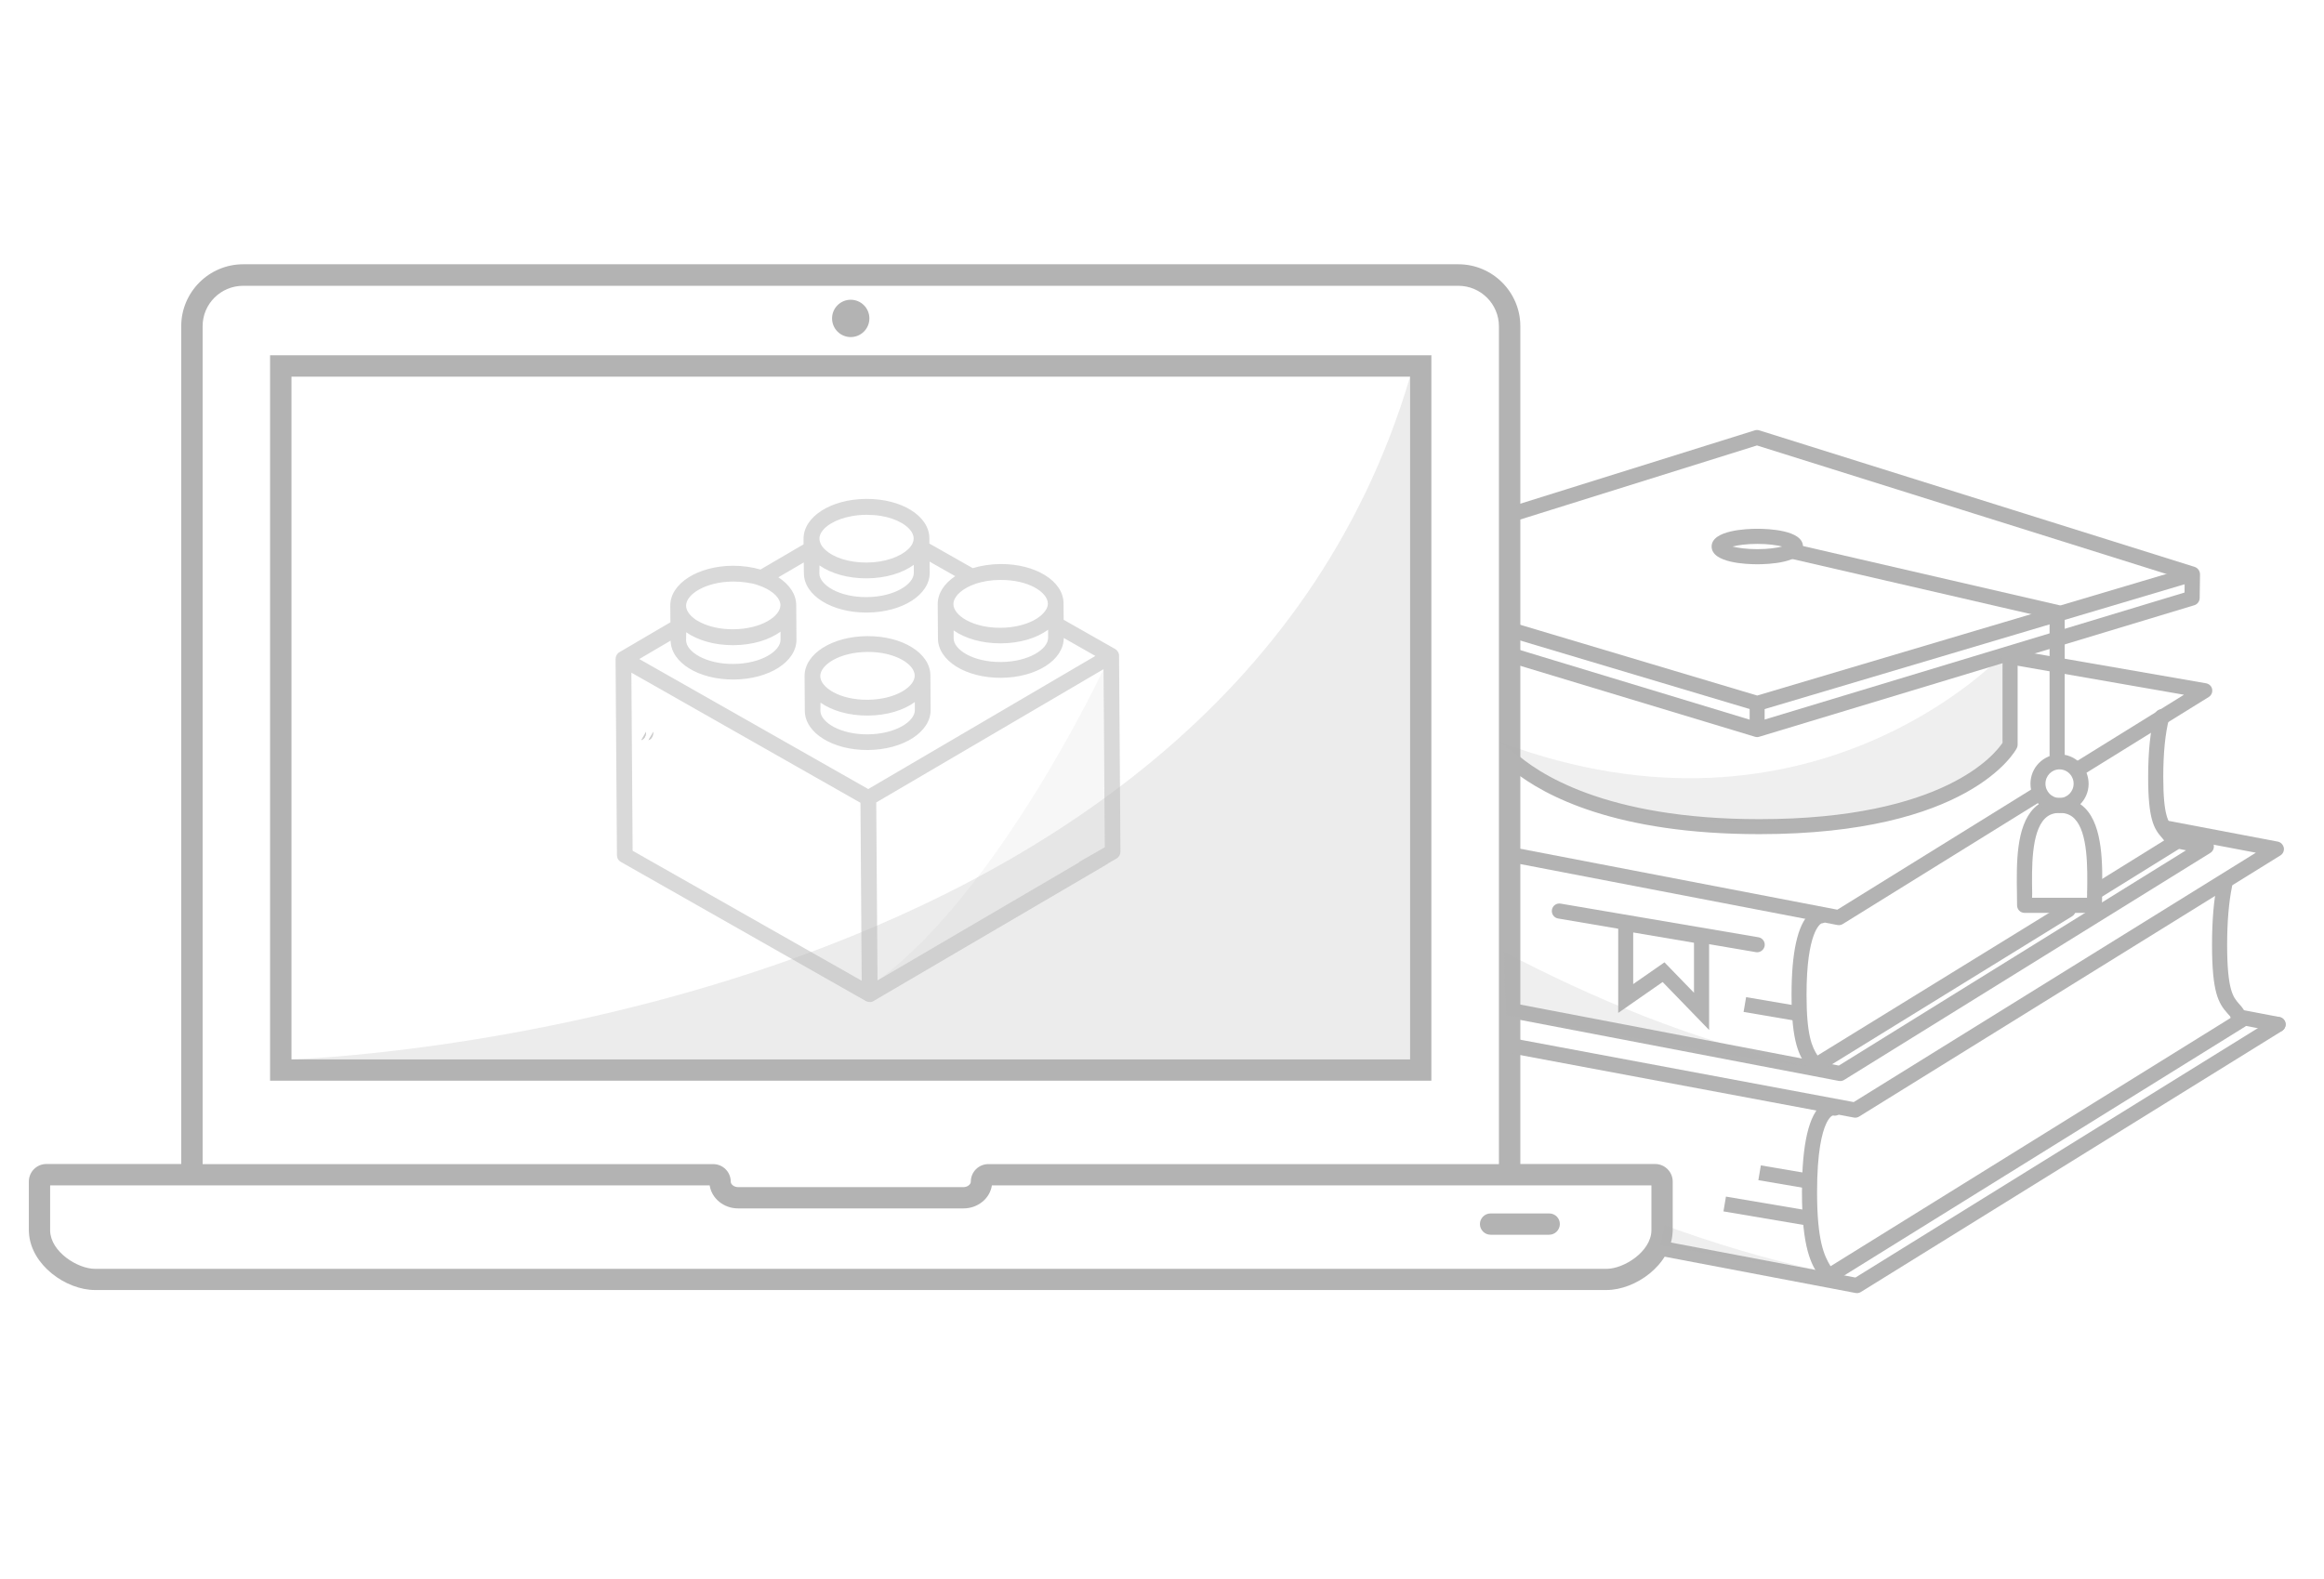 <?xml version="1.0" encoding="utf-8"?>
<!-- Generator: Adobe Illustrator 24.0.1, SVG Export Plug-In . SVG Version: 6.00 Build 0)  -->
<svg version="1.1" id="Capa_1" xmlns="http://www.w3.org/2000/svg" xmlns:xlink="http://www.w3.org/1999/xlink" x="0px" y="0px"
	 viewBox="0 0 2030 1379.9" style="enable-background:new 0 0 2030 1379.9;" xml:space="preserve">
<style type="text/css">
	.st0{opacity:0.25;}
	.st1{fill:#B3B3B3;}
	.st2{opacity:0.2;fill:#B3B3B3;}
	.st3{opacity:0.5;}
</style>
<g>
	<g>
		<g>
			<g class="st0">
				<path class="st1" d="M564.4,639.3c-1.4,2.5-2.8,5-4.3,7.4C562.9,645.9,564.5,642.8,564.4,639.3z"/>
			</g>
			<g class="st0">
				<g>
					<path class="st1" d="M564.4,639.3c-1.4,2.5-2.8,5-4.3,7.4C562.9,645.9,564.5,642.8,564.4,639.3z"/>
				</g>
			</g>
			<g class="st0">
				<path class="st1" d="M564.4,639.3c-1.4,2.5-2.8,5-4.3,7.4C562.9,645.9,564.5,642.8,564.4,639.3z"/>
			</g>
			<g class="st0">
				<g>
					<path class="st1" d="M564.4,639.3c-1.4,2.5-2.8,5-4.3,7.4C562.9,645.9,564.5,642.8,564.4,639.3z"/>
				</g>
			</g>
		</g>
		<g>
			<g class="st0">
				<path class="st1" d="M570.7,639.3c-1.4,2.5-2.8,5-4.3,7.4C569.2,645.9,570.8,642.8,570.7,639.3z"/>
			</g>
			<g class="st0">
				<g>
					<path class="st1" d="M570.7,639.3c-1.4,2.5-2.8,5-4.3,7.4C569.2,645.9,570.8,642.8,570.7,639.3z"/>
				</g>
			</g>
			<g class="st0">
				<path class="st1" d="M570.7,639.3c-1.4,2.5-2.8,5-4.3,7.4C569.2,645.9,570.8,642.8,570.7,639.3z"/>
			</g>
			<g class="st0">
				<g>
					<path class="st1" d="M570.7,639.3c-1.4,2.5-2.8,5-4.3,7.4C569.2,645.9,570.8,642.8,570.7,639.3z"/>
				</g>
			</g>
		</g>
		<g>
			<g>
				<path class="st1" d="M1250.3,310.4H235.9v633.8h1014.4V310.4z M254.6,925.6V329.1h977.1v596.5H254.6z"/>
			</g>
			<g>
				<path class="st1" d="M743.1,294.5c9,0,16.3-7.3,16.3-16.3c0-9-7.3-16.3-16.3-16.3s-16.3,7.3-16.3,16.3
					C726.8,287.2,734.1,294.5,743.1,294.5z"/>
			</g>
			<g>
				<path class="st1" d="M1353.3,1060.2H1302c-5.1,0-9.3,4.2-9.3,9.3c0,5.1,4.2,9.3,9.3,9.3h51.2c5.1,0,9.3-4.2,9.3-9.3
					C1362.6,1064.4,1358.4,1060.2,1353.3,1060.2z"/>
			</g>
			<g>
				<path class="st1" d="M1445.8,1017H1328v-732c0-29.8-24.3-54.1-54.1-54.1H212.4c-29.8,0-54.1,24.3-54.1,54.1v732H40.5
					c-8.5,0-15.3,6.9-15.3,15.3v42.9c0,0.7,0,1.3,0.1,1.9c1.6,28.1,32.3,50,57.7,50h1320.2c25.4,0,56.2-21.9,57.8-50.2
					c0-0.4,0.1-1,0.1-1.7v-42.9C1461.1,1023.9,1454.2,1017,1445.8,1017z M1403.3,1108.6H83c-15.2,0-38.8-14.9-39.2-33.3l0-1.1v-38.5
					h576.1c1.7,11.3,12.2,20.1,24.8,20.1h196.9c12.6,0,23.1-8.7,24.8-20.1h576.1v38.5l0,1.1
					C1442,1093.7,1418.4,1108.6,1403.3,1108.6z M212.4,249.7h1061.4c19.6,0,35.5,15.9,35.5,35.4v732h-446c-8.5,0-15.3,6.9-15.3,15.3
					c0,2.5-3,4.8-6.4,4.8H644.7c-3.4,0-6.4-2.3-6.4-4.8c0-8.5-6.9-15.3-15.3-15.3h-446v-732C176.9,265.5,192.9,249.7,212.4,249.7z"
					/>
			</g>
		</g>
		<g class="st0">
			<path class="st1" d="M254.6,925.6c0,0,808.1-23.8,977.1-596.5c0,382.1,0,596.5,0,596.5H254.6z"/>
		</g>
	</g>
	<g>
		<g>
			<path class="st1" d="M1955.1,893.4c-2.3,0-4.5-1.2-5.7-3.3c-1-1.8-2.3-3.2-3.7-4.7c-7.9-8.8-13.5-18.3-13.5-59.8
				c0-21.3,1.5-39.4,4.6-53.9c0.7-3.6,4.3-5.8,7.8-5.1c3.6,0.7,5.8,4.2,5.1,7.8c-2.8,13.6-4.3,30.8-4.3,51.2
				c0,39.7,5.4,45.7,10.1,51.1c1.7,1.8,3.5,3.9,5.2,6.9c1.8,3.1,0.8,7.2-2.4,9C1957.4,893.2,1956.3,893.4,1955.1,893.4z"/>
		</g>
		<g>
			<path class="st1" d="M1995.4,891.6c-1.9-3.1-6-4-9-2.1l-365.7,226.7l-169.6-32.2c-1.1,4.3-2.6,8.5-4.3,12.6l174,33.1
				c0.4,0.1,0.8,0.1,1.2,0.1c1.2,0,2.4-0.3,3.5-1l367.9-228.1C1996.4,898.7,1997.4,894.7,1995.4,891.6z"/>
		</g>
		<g>
			<path class="st1" d="M1989.9,901.6c-0.4,0-0.8,0-1.2-0.1l-35-6.7c-3.6-0.7-5.9-4.1-5.2-7.7c0.7-3.6,4.1-5.9,7.7-5.2l35,6.7
				c3.6,0.7,5.9,4.1,5.2,7.7C1995.7,899.4,1992.9,901.6,1989.9,901.6z"/>
		</g>
		<g>
			<path class="st1" d="M1989.5,735.3l-96.3-18.3l-2.4,12.9l79.7,15.1l-351.3,217.9l-299.8-56.1c0,0.8,0.1,1.5,0.1,2.3
				c0,3.7-0.2,7.4-0.3,11.1l300.1,56.2c0.4,0.1,0.8,0.1,1.2,0.1c1.2,0,2.4-0.3,3.5-1l367.9-228.1c2.3-1.4,3.5-4.1,3-6.8
				C1994.2,737.8,1992.2,735.8,1989.5,735.3z"/>
		</g>
		<g>
			<path class="st1" d="M1596.8,1122c-0.5,0-1.1-0.1-1.6-0.2c-1.7-0.4-3.2-1.5-4.1-3.1c-0.7-1.2-1.4-2.3-2.1-3.5
				c-6.7-10.7-15-24-15-73.6c0-42.3,6.1-68.2,18-77c6.1-4.4,11.5-3.1,12.5-2.7c3.5,1.1,5.4,4.8,4.3,8.3c-1,3.3-4.3,5.2-7.7,4.4
				c-0.9,0.1-3.3,1.5-6,7.3c-3.6,7.8-7.9,24.5-7.9,59.7c0,42.8,6.3,55.7,11.8,64.7l355.2-220.5c3.1-1.9,7.1-1,9.1,2.1
				c1.9,3.1,1,7.1-2.1,9l-360.8,224C1599.2,1121.6,1598,1122,1596.8,1122z"/>
		</g>
		<g>
			<g>
				<path class="st1" d="M1897.1,739.1c-2.3,0-4.5-1.2-5.7-3.3c-0.9-1.5-1.9-2.6-3.1-4c-7-7.9-11.9-16.4-11.9-52.9
					c0-22.1,1.9-40.4,5.6-54.4c0.9-3.5,4.5-5.6,8-4.7c3.5,0.9,5.6,4.5,4.7,8c-3.4,12.9-5.1,30.1-5.1,51.1c0,34.4,4.6,39.6,8.7,44.2
					c1.4,1.6,3.1,3.5,4.6,6.1c1.8,3.1,0.8,7.2-2.4,9C1899.3,738.8,1898.2,739.1,1897.1,739.1z"/>
			</g>
			<g id="blue_3_">
				<g>
					<g>
						<path class="st1" d="M1928.5,733.2l-30.4-5.9c-3.6-0.7-7,1.6-7.7,5.2c-0.7,3.6,1.6,7,5.2,7.7l13.9,2.7L1606.2,931L1318,875.8
							c-0.9,4.3-1.7,8.6-2.7,12.9l290.9,55.7c0.4,0.1,0.8,0.1,1.2,0.1c1.2,0,2.4-0.3,3.5-1l319.8-198.3c2.3-1.4,3.5-4.1,3-6.8
							C1933.2,735.8,1931.2,733.7,1928.5,733.2z"/>
					</g>
				</g>
				<g>
					<g>
						<path class="st1" d="M1816,678.1c-2.2,0-4.3-1.1-5.6-3.1c-1.9-3.1-1-7.1,2.1-9l95.2-59L1754,580.2c-3.6-0.6-6-4-5.3-7.6
							c0.6-3.6,4-6,7.6-5.3L1927,597c2.7,0.5,4.8,2.5,5.3,5.2c0.5,2.7-0.7,5.4-3,6.8l-109.9,68.1
							C1818.4,677.8,1817.2,678.1,1816,678.1z"/>
					</g>
					<g>
						<path class="st1" d="M1786.5,689.9c-1.9-3.1-6-4-9-2.1l-172.6,107l-280.3-53.9c0.4,4.5,0.8,9.1,1.1,13.6l279.3,53.7
							c0.4,0.1,0.8,0.1,1.2,0.1c1.2,0,2.4-0.3,3.5-1l174.8-108.4C1787.4,697,1788.4,693,1786.5,689.9z"/>
					</g>
				</g>
			</g>
			<g>
				<path class="st1" d="M1830.1,786c-2.2,0-4.3-1.1-5.6-3.1c-1.9-3.1-1-7.1,2.1-9l69.1-42.9c3.1-1.9,7.1-1,9.1,2.1
					c1.9,3.1,1,7.1-2.1,9l-69.1,42.9C1832.5,785.6,1831.3,786,1830.1,786z"/>
			</g>
			<g>
				<path class="st1" d="M1585.6,937.8c-0.5,0-1.1-0.1-1.6-0.2c-1.7-0.4-3.2-1.5-4.1-3.1c-0.7-1.2-1.5-2.3-2.2-3.5
					c-5.7-8.7-12.8-19.4-12.8-61.8c0-37.2,5.3-61,15.7-70.9c4.8-4.5,9.1-4.7,10.3-4.6c3.6,0.2,6.4,3.3,6.2,6.9
					c-0.2,3.3-2.8,6-6.1,6.2c-1.1,0.5-13,7.7-13,62.4c0,35.8,4.9,45.7,9.6,53l215.6-132.8c3.1-1.9,7.1-0.9,9,2.1
					c1.9,3.1,0.9,7.1-2.1,9L1589,936.8C1588,937.4,1586.8,937.8,1585.6,937.8z"/>
			</g>
		</g>
		<g>
			<path class="st1" d="M1492.9,899.9l-40.6-41.9l-38.8,27v-85.8l79.4,13.5V899.9z M1453.9,840.8l25.8,26.6v-43.7l-53.1-9v45.1
				L1453.9,840.8z"/>
		</g>
		<g>
			<path class="st1" d="M1534.9,832c-0.4,0-0.7,0-1.1-0.1L1361,802.5c-3.6-0.6-6-4-5.4-7.6c0.6-3.6,3.9-6,7.6-5.4l172.8,29.4
				c3.6,0.6,6,4,5.4,7.6C1540.8,829.7,1538,832,1534.9,832z"/>
		</g>
		<g>
			
				<rect x="1553.3" y="1004.8" transform="matrix(0.168 -0.986 0.986 0.168 284.215 2393.869)" class="st1" width="13.1" height="47.6"/>
		</g>
		<g>
			
				<rect x="1540.4" y="857.8" transform="matrix(0.168 -0.986 0.986 0.168 418.437 2258.854)" class="st1" width="13.1" height="47.6"/>
		</g>
		<g>
			
				<rect x="1536.1" y="1021.8" transform="matrix(0.167 -0.986 0.986 0.167 241.405 2402.356)" class="st1" width="13.1" height="73"/>
		</g>
		<g>
			<g id="hat_3_">
				<g>
					<path class="st1" d="M1749.2,568.1V649c-6.1,9.2-50.5,66.7-212.4,66.7c-135.2,0-194.5-40.6-214.7-59.3c0.3,5.7,0.2,11.4-0.5,17
						c27.8,22.1,90.2,55.4,215.2,55.4c183,0,223.2-71.9,224.8-75c0.5-0.9,0.8-2,0.8-3.1v-82.7H1749.2z"/>
				</g>
				<g>
					<path class="st1" d="M1917,495.3L1536.7,376c-1.3-0.4-2.7-0.4-3.9,0l-210,65.7c0.8,4.4,1.2,8.9,1.3,13.4l210.6-65.9
						l373.6,117.3l-0.1,11.2l-373.5,113L1324,566.8c0.3,4.6,0.3,9.1-0.1,13.7l209,63.2c0.6,0.2,1.3,0.3,1.9,0.3
						c0.6,0,1.3-0.1,1.9-0.3l380-114.9c2.7-0.8,4.6-3.3,4.7-6.2l0.3-20.9C1921.6,498.8,1919.8,496.2,1917,495.3z"/>
				</g>
				<g>
					<path class="st1" d="M1913.1,495.3l-378.2,112.4l-215.3-64.3c1.6,4.8,2.8,9.7,3.5,14.8l209.9,62.7c0.6,0.2,1.3,0.3,1.9,0.3
						s1.3-0.1,1.9-0.3l380.1-113L1913.1,495.3z"/>
				</g>
				<g>
					<path class="st1" d="M1803.4,663.6h-13.1V540.3l-226.1-52.2l3-12.8l231.2,53.4c3,0.7,5.1,3.3,5.1,6.4V663.6z"/>
				</g>
				<g>
					<path class="st1" d="M1535,493c-9.4,0-39.9-1.1-39.9-15.5c0-14.3,30.5-15.5,39.9-15.5c9.4,0,39.9,1.1,39.9,15.5
						C1574.9,491.9,1544.4,493,1535,493z M1513.3,477.5c4.8,1.2,12.1,2.3,21.7,2.3s16.9-1.1,21.7-2.3c-4.8-1.2-12.1-2.3-21.7-2.3
						C1525.5,475.2,1518.1,476.3,1513.3,477.5z"/>
				</g>
				<g id="pom_3_">
					<g>
						<path class="st1" d="M1829.5,797.6h-61c-3.6,0-6.6-2.9-6.6-6.6c0-3.1-0.1-6.5-0.1-10.1c-0.4-26.2-0.9-58.7,14.8-74.7
							c5.9-6,13.4-9,22.4-9s16.5,3,22.4,9c15.7,16,15.2,49.9,14.8,74.7c-0.1,3.6-0.1,7-0.1,10.1
							C1836.1,794.6,1833.1,797.6,1829.5,797.6z M1775,784.4h48c0-1.2,0-2.5,0.1-3.8c0.4-22.5,0.8-53.2-11-65.3
							c-3.3-3.4-7.6-5.1-13-5.1s-9.7,1.7-13,5.1c-11.8,12-11.4,42.8-11,65.3C1775,781.9,1775,783.2,1775,784.4z"/>
					</g>
					<g>
						<path class="st1" d="M1799,710.3c-14,0-25.4-11.5-25.4-25.6c0-14.1,11.4-25.6,25.4-25.6c10.2,0,19.4,6.2,23.4,15.7v0
							c1.3,3.2,2,6.5,2,10C1824.4,698.8,1813,710.3,1799,710.3z M1799,672.2c-6.8,0-12.3,5.6-12.3,12.5c0,6.9,5.5,12.5,12.3,12.5
							c6.8,0,12.3-5.6,12.3-12.5c0-1.7-0.3-3.3-1-4.9l0,0C1808.4,675.2,1803.9,672.2,1799,672.2z"/>
					</g>
				</g>
				<g>
					<rect x="1528.3" y="614.6" class="st1" width="13.1" height="22.9"/>
				</g>
			</g>
		</g>
		<path class="st2" d="M1453.6,1070.4c-0.7,6-1.9,11.9-3.7,17.7c72.4,12.8,129.8,22.3,138.7,21.9
			C1541.9,1099.9,1496.7,1086.1,1453.6,1070.4z"/>
		<path class="st2" d="M1313.8,831.6c0.1,16.3,0.5,32.5,1.8,48.8c0.2,2.3,0.1,4.4,0.1,6.6c114,20.8,249.1,44.7,262,44
			C1479.6,910.1,1387.4,870.4,1313.8,831.6z"/>
		<path class="st2" d="M1748.7,572.6c0,0-165.8,177.6-438.1,75.9c29.7,24.4,103.7,92.1,317.9,61.8c83.8-21.3,107.6-34.7,120.8-61.3
			C1754.8,629.3,1748.7,572.6,1748.7,572.6z"/>
	</g>
	<g class="st3">
		<g>
			<g>
				<g>
					<g>
						<path class="st1" d="M974,567l-44.9-25.5l-0.1-14.4c-0.1-19.4-24.4-34.5-55.2-34.3c-8.7,0.1-16.8,1.4-24.1,3.6l-37.9-21.5
							l0-4.7c-0.1-19.4-24.3-34.5-55.2-34.3c-30.8,0.2-54.9,15.6-54.7,35l0,4.7l-37.6,22c-7.3-2.1-15.4-3.3-24.1-3.3
							c-30.8,0.2-54.9,15.6-54.7,35l0.1,14.4l-44.5,26.1c-2.1,1.2-3.4,3.5-3.4,6l1.2,171.4c0,2.5,1.3,4.7,3.5,5.9l213.9,121.5
							c1.1,0.6,2.2,0.9,3.5,0.9c1.2,0,2.4-0.3,3.4-1l66.7-39.1l137.6-80.6c0.2-5.9,1.1-11.8,2.7-17.5l-162.9,95.4l-40.8,23.9
							l-1.1-155.5l198.5-116.4l1.1,155.6l-22.5,12.9c6.2,1.2,11.9,3.2,17,6l15.8-9.1c2.1-1.2,3.4-3.5,3.4-6l-1.2-171.4
							C977.5,570.5,976.1,568.2,974,567z M848.4,511.5c2.7-1.2,5.6-2.1,8.8-2.9c3.4-0.8,7-1.4,10.9-1.7c1.9-0.1,3.9-0.2,5.8-0.2
							c24.3-0.2,41.3,10.7,41.4,20.6c0,1.8-0.5,3.7-1.7,5.5c-1.1,1.8-2.7,3.6-4.7,5.3c-1.8,1.5-4,2.9-6.5,4.2
							c-7.2,3.6-16.8,6.1-28.2,6.2c-24.3,0.2-41.3-10.7-41.4-20.6C832.8,521.9,838.7,515.7,848.4,511.5z M915.5,550.2l0,7
							c0.1,9.9-16.8,21-41.1,21.2c-24.3,0.2-41.3-10.7-41.4-20.6l0-7c10,7,24.7,11.4,41.3,11.3C890.9,562,905.6,557.5,915.5,550.2z
							 M716.4,467.2c2.8-7,13.1-13.7,27.9-16.3c3.9-0.7,8-1.1,12.4-1.1c4.4,0,8.6,0.3,12.5,0.9c14.8,2.4,25.2,9.1,28.1,16
							c0.5,1.3,0.8,2.5,0.8,3.7c0,1.4-0.3,2.7-0.9,4.1c-0.8,1.9-2.2,3.8-4.1,5.5c-6.7,6.3-19.7,11.4-36,11.5
							c-16.4,0.1-29.4-4.8-36.1-11c-1.9-1.8-3.4-3.6-4.2-5.5c-0.6-1.4-1-2.8-1-4.1C715.7,469.7,715.9,468.4,716.4,467.2z M715.8,494
							c10,7,24.7,11.4,41.3,11.3c16.6-0.1,31.2-4.6,41.1-11.8l0,7c0.1,9.9-16.8,21-41.1,21.2c-24.3,0.2-41.3-10.8-41.4-20.6
							L715.8,494z M640.3,508.1c2,0,3.9,0.1,5.8,0.2c3.9,0.3,7.6,0.8,10.9,1.5c3.2,0.7,6.1,1.7,8.8,2.8c9.8,4.1,15.8,10.2,15.9,16
							c0.1,9.9-16.8,21-41.1,21.2c-11.4,0.1-21.1-2.3-28.3-5.8c-2.5-1.2-4.8-2.6-6.6-4.1c-2-1.6-3.6-3.4-4.7-5.2
							c-1.1-1.8-1.7-3.7-1.7-5.5C599.2,519.4,616.1,508.3,640.3,508.1z M599.4,552.4c10,7,24.7,11.4,41.3,11.3
							c16.6-0.1,31.2-4.6,41.1-11.8l0,7c0.1,9.9-16.8,21-41.1,21.2c-24.3,0.2-41.3-10.8-41.4-20.6L599.4,552.4z M752.7,856.9
							L552.6,743.3l-1.1-155.6l200.1,113.7L752.7,856.9z M758.4,689.4L558.4,575.8l27.4-16.1c0.3,19.3,24.5,34.2,55.2,34
							c30.8-0.2,54.9-15.6,54.7-35l-0.2-30.1c-0.1-9.5-6-18-15.6-24.2l22.2-13l0.1,9.5c0.1,19.4,24.4,34.5,55.2,34.3
							c30.8-0.2,54.9-15.6,54.7-35l-0.1-9.5l22.4,12.7c-9.5,6.3-15.3,14.8-15.3,24.4l0.2,30.1c0.1,19.4,24.4,34.5,55.2,34.3
							c30.7-0.2,54.6-15.5,54.7-34.8l27.6,15.7L758.4,689.4z"/>
					</g>
					<g>
						<path class="st1" d="M812.9,620.2l-0.2-30.1c-0.1-19.4-24.4-34.5-55.2-34.3c-30.8,0.2-54.9,15.6-54.7,35L703,621
							c0.1,19.4,24.4,34.5,55.2,34.3C789,655,813,639.6,812.9,620.2z M757.6,569.6c24.3-0.2,41.3,10.7,41.4,20.6
							c0.1,9.9-16.8,21-41.1,21.2c-24.3,0.2-41.3-10.7-41.4-20.6C716.4,580.9,733.3,569.8,757.6,569.6z M716.7,613.9
							c10,7,24.7,11.4,41.3,11.3c16.6-0.1,31.2-4.6,41.1-11.8l0,7c0.1,9.9-16.8,21-41.1,21.2c-24.3,0.2-41.3-10.7-41.4-20.6
							L716.7,613.9L716.7,613.9z"/>
					</g>
				</g>
			</g>
		</g>
		<path class="st2" d="M963.8,584.9c0,0-90.7,193.7-197.4,272c23.9-14,198.5-116.4,198.5-116.4L963.8,584.9z"/>
	</g>
</g>
</svg>
